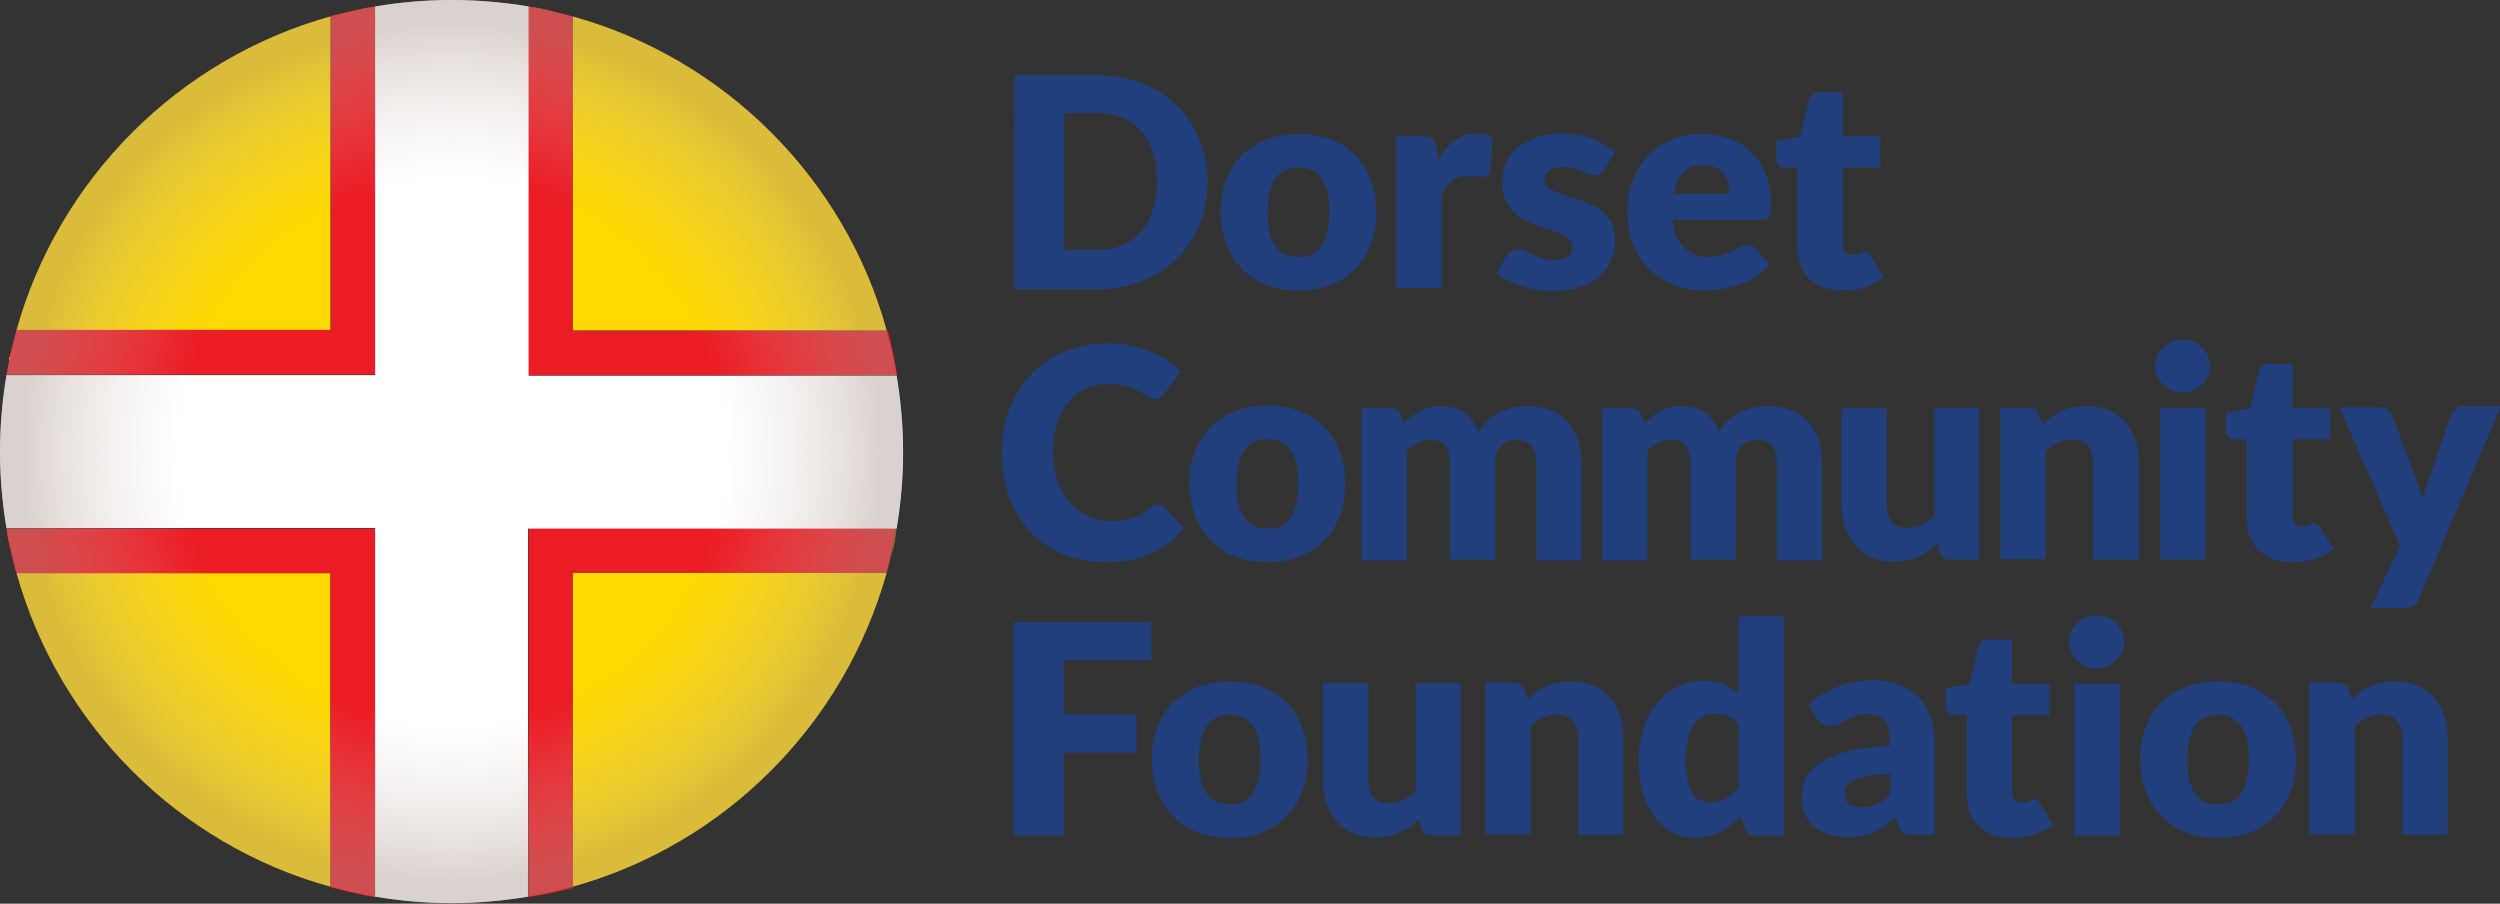 <?xml version="1.0" encoding="utf-8"?>
<!-- Generator: Adobe Illustrator 19.1.0, SVG Export Plug-In . SVG Version: 6.00 Build 0)  -->
<svg version="1.1" id="Layer_1" xmlns="http://www.w3.org/2000/svg" xmlns:xlink="http://www.w3.org/1999/xlink" x="0px" y="0px"
	 viewBox="0 0 425.2 153.7" style="enable-background:new 0 0 425.2 153.7;" xml:space="preserve">
<rect x="0" y="0" width="425.2" height="153.7" fill="#333333" stroke="none"/>
<style type="text/css">
	.st0{fill:#213F7C;}
	.st1{fill:#FFD900;}
	.st2{fill:#EC1C24;}
	.st3{fill:#FFFFFF;}
	.st4{opacity:0.6;fill:url(#XMLID_2_);}
</style>
<g>
	<g>
		<path class="st0" d="M205.4,30.9c0,2.6-0.5,5-1.4,7.3c-0.9,2.2-2.2,4.1-3.8,5.8c-1.6,1.6-3.6,2.9-5.9,3.8
			c-2.3,0.9-4.9,1.4-7.7,1.4h-14.1V12.8h14.1c2.8,0,5.4,0.5,7.7,1.4c2.3,0.9,4.3,2.2,5.9,3.8c1.6,1.6,2.9,3.5,3.8,5.7
			S205.4,28.3,205.4,30.9z M196.8,30.9c0-1.8-0.2-3.4-0.7-4.9c-0.5-1.4-1.1-2.7-2-3.7c-0.9-1-1.9-1.8-3.2-2.3
			c-1.3-0.5-2.7-0.8-4.3-0.8h-5.6v23.3h5.6c1.6,0,3-0.3,4.3-0.8c1.3-0.5,2.3-1.3,3.2-2.3c0.9-1,1.5-2.2,2-3.7
			C196.5,34.3,196.8,32.7,196.8,30.9z"/>
		<path class="st0" d="M220.9,22.8c2,0,3.7,0.3,5.4,0.9c1.6,0.6,3,1.5,4.1,2.6c1.2,1.1,2.1,2.5,2.7,4.2c0.6,1.6,1,3.5,1,5.5
			c0,2.1-0.3,3.9-1,5.6c-0.6,1.7-1.5,3.1-2.7,4.2c-1.2,1.2-2.5,2-4.1,2.7c-1.6,0.6-3.4,0.9-5.4,0.9c-2,0-3.8-0.3-5.4-0.9
			c-1.6-0.6-3-1.5-4.2-2.7c-1.2-1.2-2.1-2.6-2.7-4.2c-0.6-1.7-1-3.5-1-5.6c0-2,0.3-3.9,1-5.5c0.6-1.6,1.5-3,2.7-4.2
			c1.2-1.1,2.6-2,4.2-2.6C217.1,23.1,218.9,22.8,220.9,22.8z M220.9,43.7c1.8,0,3.1-0.6,3.9-1.9c0.8-1.3,1.3-3.2,1.3-5.7
			c0-2.6-0.4-4.5-1.3-5.7c-0.8-1.2-2.1-1.9-3.9-1.9c-1.8,0-3.2,0.6-4,1.9c-0.8,1.2-1.3,3.1-1.3,5.7c0,2.6,0.4,4.5,1.3,5.7
			C217.7,43.1,219.1,43.7,220.9,43.7z"/>
		<path class="st0" d="M244.7,27.2c0.8-1.4,1.7-2.5,2.8-3.3c1-0.8,2.2-1.2,3.6-1.2c1.2,0,2.1,0.3,2.8,0.8l-0.5,5.7
			c-0.1,0.4-0.2,0.6-0.4,0.7c-0.2,0.1-0.5,0.2-0.8,0.2c-0.1,0-0.3,0-0.5,0c-0.2,0-0.4,0-0.7-0.1c-0.2,0-0.5,0-0.7-0.1
			c-0.2,0-0.5,0-0.7,0c-1.1,0-2,0.3-2.7,0.9c-0.7,0.6-1.2,1.4-1.7,2.5V49h-7.7V23.2h4.6c0.4,0,0.7,0,1,0.1c0.3,0.1,0.5,0.2,0.6,0.3
			c0.2,0.1,0.3,0.3,0.4,0.6c0.1,0.2,0.2,0.5,0.2,0.8L244.7,27.2z"/>
		<path class="st0" d="M272.8,28.9c-0.2,0.3-0.4,0.5-0.6,0.7c-0.2,0.1-0.5,0.2-0.9,0.2c-0.4,0-0.7-0.1-1.1-0.2
			c-0.4-0.2-0.8-0.3-1.2-0.5c-0.4-0.2-0.9-0.4-1.4-0.5c-0.5-0.2-1.1-0.2-1.8-0.2c-1,0-1.7,0.2-2.3,0.6c-0.5,0.4-0.8,0.9-0.8,1.6
			c0,0.5,0.2,0.9,0.5,1.2c0.3,0.3,0.8,0.6,1.4,0.8c0.6,0.2,1.2,0.5,1.9,0.7c0.7,0.2,1.4,0.5,2.2,0.7c0.7,0.3,1.5,0.6,2.2,0.9
			c0.7,0.4,1.4,0.8,1.9,1.3c0.6,0.5,1,1.2,1.4,1.9c0.3,0.7,0.5,1.6,0.5,2.7c0,1.3-0.2,2.5-0.7,3.5c-0.5,1.1-1.2,2-2.1,2.8
			c-0.9,0.8-2.1,1.4-3.4,1.8c-1.4,0.4-2.9,0.6-4.7,0.6c-0.9,0-1.8-0.1-2.6-0.2c-0.9-0.2-1.7-0.4-2.6-0.7c-0.8-0.3-1.6-0.6-2.3-1
			c-0.7-0.4-1.3-0.8-1.8-1.3l1.8-2.8c0.2-0.3,0.5-0.6,0.8-0.8c0.3-0.2,0.7-0.3,1.2-0.3c0.4,0,0.9,0.1,1.2,0.3s0.7,0.4,1.2,0.6
			c0.4,0.2,0.9,0.4,1.5,0.6c0.6,0.2,1.3,0.3,2.1,0.3c0.6,0,1.1-0.1,1.5-0.2c0.4-0.1,0.7-0.3,1-0.5c0.2-0.2,0.4-0.5,0.5-0.7
			c0.1-0.3,0.2-0.5,0.2-0.8c0-0.5-0.2-0.9-0.5-1.3c-0.3-0.3-0.8-0.6-1.4-0.9c-0.6-0.2-1.2-0.5-1.9-0.7c-0.7-0.2-1.5-0.4-2.2-0.7
			c-0.7-0.3-1.5-0.6-2.2-1c-0.7-0.4-1.4-0.8-1.9-1.4c-0.6-0.6-1-1.3-1.4-2.1c-0.3-0.8-0.5-1.8-0.5-3c0-1.1,0.2-2.1,0.6-3.1
			c0.4-1,1.1-1.9,1.9-2.6s1.9-1.3,3.2-1.8c1.3-0.4,2.8-0.7,4.5-0.7c0.9,0,1.8,0.1,2.7,0.2c0.9,0.2,1.7,0.4,2.5,0.7
			c0.8,0.3,1.5,0.7,2.1,1.1c0.6,0.4,1.2,0.9,1.7,1.3L272.8,28.9z"/>
		<path class="st0" d="M284.5,37.5c0.2,2.2,0.9,3.7,2,4.7c1.1,1,2.4,1.5,4.1,1.5c0.9,0,1.7-0.1,2.3-0.3c0.6-0.2,1.2-0.5,1.7-0.7
			c0.5-0.3,1-0.5,1.4-0.7c0.4-0.2,0.9-0.3,1.3-0.3c0.6,0,1.1,0.2,1.4,0.7L301,45c-0.8,0.9-1.7,1.7-2.6,2.2c-0.9,0.6-1.9,1-2.8,1.3
			c-1,0.3-1.9,0.5-2.9,0.7c-1,0.1-1.9,0.2-2.8,0.2c-1.8,0-3.5-0.3-5.1-0.9c-1.6-0.6-3-1.5-4.2-2.6c-1.2-1.2-2.1-2.6-2.8-4.3
			c-0.7-1.7-1-3.7-1-6c0-1.7,0.3-3.4,0.9-4.9c0.6-1.5,1.4-2.9,2.5-4.1c1.1-1.2,2.4-2.1,4-2.8c1.6-0.7,3.3-1,5.3-1
			c1.7,0,3.3,0.3,4.7,0.8c1.4,0.5,2.6,1.3,3.7,2.3c1,1,1.8,2.3,2.4,3.7c0.6,1.5,0.9,3.1,0.9,5c0,0.6,0,1.1-0.1,1.4
			c0,0.4-0.1,0.7-0.3,0.9c-0.1,0.2-0.3,0.4-0.5,0.4c-0.2,0.1-0.5,0.1-0.9,0.1H284.5z M294.2,33c0-0.6-0.1-1.2-0.2-1.8
			c-0.2-0.6-0.4-1.1-0.8-1.6c-0.4-0.5-0.8-0.8-1.4-1.1c-0.6-0.3-1.3-0.4-2.1-0.4c-1.5,0-2.6,0.4-3.4,1.3c-0.8,0.8-1.4,2-1.6,3.6
			H294.2z"/>
		<path class="st0" d="M313.4,49.4c-1.2,0-2.3-0.2-3.3-0.5c-0.9-0.4-1.7-0.9-2.4-1.5c-0.6-0.7-1.1-1.4-1.5-2.4
			c-0.3-0.9-0.5-2-0.5-3.1V28.5h-2.2c-0.4,0-0.7-0.1-1-0.4c-0.3-0.3-0.4-0.6-0.4-1.1v-3l4.1-0.8l1.5-6.3c0.2-0.8,0.8-1.2,1.7-1.2h4
			v7.5h6.4v5.3h-6.4v12.8c0,0.6,0.1,1.1,0.4,1.5c0.3,0.4,0.7,0.6,1.3,0.6c0.3,0,0.5,0,0.7-0.1c0.2-0.1,0.4-0.1,0.5-0.2
			c0.1-0.1,0.3-0.1,0.4-0.2c0.1-0.1,0.3-0.1,0.4-0.1c0.2,0,0.4,0.1,0.6,0.2c0.1,0.1,0.3,0.3,0.4,0.5l2.3,3.7c-1,0.7-2.1,1.3-3.4,1.7
			C316,49.3,314.7,49.4,313.4,49.4z"/>
		<path class="st0" d="M196.9,85.8c0.2,0,0.4,0,0.6,0.1c0.2,0.1,0.4,0.2,0.6,0.4l3.3,3.5c-1.5,1.9-3.3,3.4-5.5,4.3
			c-2.2,1-4.8,1.5-7.8,1.5c-2.8,0-5.2-0.5-7.4-1.4c-2.2-0.9-4-2.2-5.6-3.9c-1.5-1.7-2.7-3.6-3.5-5.9c-0.8-2.3-1.2-4.7-1.2-7.4
			c0-2.7,0.4-5.2,1.3-7.5c0.9-2.3,2.1-4.2,3.7-5.9c1.6-1.6,3.5-2.9,5.7-3.8c2.2-0.9,4.7-1.4,7.3-1.4c1.4,0,2.6,0.1,3.8,0.4
			c1.2,0.2,2.3,0.6,3.4,1c1,0.4,2,0.9,2.9,1.5c0.9,0.6,1.7,1.2,2.3,1.9l-2.8,3.8c-0.2,0.2-0.4,0.4-0.6,0.6c-0.2,0.2-0.6,0.3-1,0.3
			c-0.3,0-0.6-0.1-0.8-0.2c-0.3-0.1-0.5-0.3-0.8-0.5c-0.3-0.2-0.6-0.4-1-0.6c-0.4-0.2-0.8-0.4-1.3-0.6c-0.5-0.2-1.1-0.4-1.7-0.5
			c-0.7-0.1-1.4-0.2-2.3-0.2c-1.4,0-2.7,0.3-3.8,0.8c-1.2,0.5-2.2,1.3-3,2.3c-0.8,1-1.5,2.2-1.9,3.6c-0.5,1.4-0.7,3.1-0.7,4.9
			c0,1.9,0.3,3.5,0.8,5c0.5,1.4,1.2,2.7,2.1,3.6c0.9,1,1.9,1.7,3.1,2.3c1.2,0.5,2.4,0.8,3.7,0.8c0.8,0,1.5,0,2.1-0.1
			c0.6-0.1,1.2-0.2,1.8-0.4c0.5-0.2,1.1-0.4,1.5-0.7c0.5-0.3,1-0.7,1.5-1.1c0.2-0.2,0.4-0.3,0.6-0.4
			C196.4,85.9,196.7,85.8,196.9,85.8z"/>
		<path class="st0" d="M215.6,69c2,0,3.7,0.3,5.4,0.9c1.6,0.6,3,1.5,4.1,2.6c1.2,1.1,2.1,2.5,2.7,4.2c0.6,1.6,1,3.5,1,5.5
			c0,2.1-0.3,3.9-1,5.6c-0.6,1.7-1.5,3.1-2.7,4.2c-1.2,1.2-2.5,2-4.1,2.7c-1.6,0.6-3.4,0.9-5.4,0.9c-2,0-3.8-0.3-5.4-0.9
			c-1.6-0.6-3-1.5-4.2-2.7c-1.2-1.2-2.1-2.6-2.7-4.2c-0.6-1.7-1-3.5-1-5.6c0-2,0.3-3.9,1-5.5c0.6-1.6,1.5-3,2.7-4.2
			c1.2-1.1,2.6-2,4.2-2.6C211.8,69.3,213.6,69,215.6,69z M215.6,89.9c1.8,0,3.1-0.6,3.9-1.9s1.3-3.2,1.3-5.7c0-2.6-0.4-4.5-1.3-5.7
			c-0.8-1.2-2.1-1.9-3.9-1.9c-1.8,0-3.2,0.6-4,1.9c-0.8,1.2-1.3,3.1-1.3,5.7c0,2.6,0.4,4.5,1.3,5.7
			C212.4,89.2,213.8,89.9,215.6,89.9z"/>
		<path class="st0" d="M231.6,95.2V69.4h4.8c1,0,1.6,0.4,1.9,1.3l0.4,1.4c0.4-0.4,0.9-0.9,1.3-1.2c0.5-0.4,1-0.7,1.5-1
			c0.5-0.3,1.1-0.5,1.7-0.6c0.6-0.2,1.3-0.2,2.1-0.2c1.6,0,2.9,0.4,3.9,1.2c1,0.8,1.8,1.9,2.3,3.2c0.4-0.8,1-1.5,1.6-2
			c0.6-0.6,1.3-1,2-1.4c0.7-0.3,1.5-0.6,2.3-0.8c0.8-0.2,1.6-0.2,2.4-0.2c1.5,0,2.8,0.2,3.9,0.7c1.1,0.4,2.1,1.1,2.9,1.9
			c0.8,0.8,1.4,1.9,1.8,3.1c0.4,1.2,0.6,2.6,0.6,4.1v16.4h-7.7V78.8c0-2.7-1.1-4-3.4-4c-1,0-1.9,0.3-2.6,1c-0.7,0.7-1,1.7-1,3v16.4
			h-7.7V78.8c0-1.5-0.3-2.5-0.9-3.1c-0.6-0.6-1.4-0.9-2.6-0.9c-0.7,0-1.4,0.2-2,0.5c-0.6,0.3-1.2,0.7-1.8,1.3v18.7H231.6z"/>
		<path class="st0" d="M272.5,95.2V69.4h4.8c1,0,1.6,0.4,1.9,1.3l0.4,1.4c0.4-0.4,0.9-0.9,1.3-1.2c0.5-0.4,1-0.7,1.5-1
			c0.5-0.3,1.1-0.5,1.7-0.6c0.6-0.2,1.3-0.2,2.1-0.2c1.6,0,2.9,0.4,3.9,1.2c1,0.8,1.8,1.9,2.3,3.2c0.4-0.8,1-1.5,1.6-2
			c0.6-0.6,1.3-1,2-1.4c0.7-0.3,1.5-0.6,2.3-0.8c0.8-0.2,1.6-0.2,2.4-0.2c1.5,0,2.8,0.2,3.9,0.7c1.1,0.4,2.1,1.1,2.9,1.9
			c0.8,0.8,1.4,1.9,1.8,3.1c0.4,1.2,0.6,2.6,0.6,4.1v16.4h-7.7V78.8c0-2.7-1.1-4-3.4-4c-1,0-1.9,0.3-2.6,1c-0.7,0.7-1,1.7-1,3v16.4
			h-7.7V78.8c0-1.5-0.3-2.5-0.9-3.1c-0.6-0.6-1.4-0.9-2.6-0.9c-0.7,0-1.4,0.2-2,0.5c-0.6,0.3-1.2,0.7-1.8,1.3v18.7H272.5z"/>
		<path class="st0" d="M336.6,69.4v25.8h-4.8c-1,0-1.6-0.4-1.9-1.3l-0.4-1.5c-0.5,0.5-1,0.9-1.5,1.3c-0.5,0.4-1.1,0.7-1.7,1
			c-0.6,0.3-1.3,0.5-2,0.6c-0.7,0.2-1.5,0.2-2.3,0.2c-1.4,0-2.7-0.2-3.7-0.7c-1.1-0.5-2-1.2-2.8-2.1c-0.7-0.9-1.3-1.9-1.7-3.1
			c-0.4-1.2-0.6-2.5-0.6-3.9V69.4h7.7v16.4c0,1.3,0.3,2.3,0.9,3c0.6,0.7,1.4,1,2.6,1c0.8,0,1.6-0.2,2.4-0.5c0.7-0.4,1.5-0.8,2.2-1.5
			V69.4H336.6z"/>
		<path class="st0" d="M347.5,72.2c0.5-0.5,1-0.9,1.5-1.3c0.5-0.4,1.1-0.7,1.7-1c0.6-0.3,1.3-0.5,2-0.6c0.7-0.2,1.5-0.2,2.3-0.2
			c1.4,0,2.7,0.2,3.7,0.7c1.1,0.5,2,1.2,2.8,2c0.7,0.9,1.3,1.9,1.7,3.1c0.4,1.2,0.6,2.5,0.6,3.9v16.4H356V78.8c0-1.3-0.3-2.2-0.9-3
			c-0.6-0.7-1.4-1.1-2.6-1.1c-0.8,0-1.6,0.2-2.4,0.5c-0.7,0.4-1.5,0.8-2.2,1.5v18.4h-7.7V69.4h4.8c1,0,1.6,0.4,1.9,1.3L347.5,72.2z"
			/>
		<path class="st0" d="M375.9,62.3c0,0.6-0.1,1.2-0.4,1.7c-0.2,0.5-0.6,1-1,1.4c-0.4,0.4-0.9,0.7-1.5,1c-0.6,0.2-1.2,0.4-1.8,0.4
			c-0.6,0-1.2-0.1-1.8-0.4c-0.5-0.2-1-0.6-1.5-1c-0.4-0.4-0.8-0.9-1-1.4c-0.2-0.5-0.4-1.1-0.4-1.7c0-0.6,0.1-1.2,0.4-1.8
			c0.2-0.5,0.6-1,1-1.4c0.4-0.4,0.9-0.7,1.5-1c0.5-0.2,1.1-0.3,1.8-0.3c0.6,0,1.3,0.1,1.8,0.3c0.6,0.2,1.1,0.6,1.5,1
			c0.4,0.4,0.8,0.9,1,1.4S375.9,61.7,375.9,62.3z M375.1,69.4v25.8h-7.7V69.4H375.1z"/>
		<path class="st0" d="M389.8,95.6c-1.2,0-2.3-0.2-3.3-0.5c-0.9-0.4-1.7-0.9-2.4-1.5c-0.6-0.7-1.1-1.4-1.5-2.4
			c-0.3-0.9-0.5-2-0.5-3.1V74.7H380c-0.4,0-0.7-0.1-1-0.4c-0.3-0.3-0.4-0.6-0.4-1.1v-3l4.1-0.8l1.5-6.3c0.2-0.8,0.8-1.2,1.7-1.2h4
			v7.5h6.4v5.3h-6.4v12.8c0,0.6,0.1,1.1,0.4,1.5c0.3,0.4,0.7,0.6,1.3,0.6c0.3,0,0.5,0,0.7-0.1c0.2-0.1,0.4-0.1,0.5-0.2
			c0.1-0.1,0.3-0.1,0.4-0.2c0.1-0.1,0.3-0.1,0.4-0.1c0.2,0,0.4,0.1,0.6,0.2c0.1,0.1,0.3,0.3,0.4,0.5l2.3,3.7c-1,0.7-2.1,1.3-3.4,1.7
			C392.4,95.4,391.1,95.6,389.8,95.6z"/>
		<path class="st0" d="M425.2,69.4l-13.8,32.5c-0.2,0.5-0.5,0.9-0.8,1.1c-0.3,0.2-0.9,0.4-1.6,0.4h-5.8l5-10.5l-10.3-23.6h6.8
			c0.6,0,1.1,0.1,1.4,0.4c0.3,0.3,0.6,0.6,0.7,0.9l4.2,11.1c0.4,1,0.7,2.1,1,3.1c0.2-0.5,0.4-1.1,0.5-1.6c0.2-0.5,0.4-1.1,0.6-1.6
			l3.8-11.1c0.1-0.4,0.4-0.7,0.8-1c0.4-0.3,0.8-0.4,1.2-0.4H425.2z"/>
		<path class="st0" d="M180.9,112.3v9.2h12.4v6.5h-12.4v14.1h-8.5v-36.3h23.4v6.5H180.9z"/>
		<path class="st0" d="M209.2,115.9c2,0,3.7,0.3,5.4,0.9c1.6,0.6,3,1.5,4.1,2.6c1.2,1.1,2.1,2.5,2.7,4.2c0.6,1.6,1,3.5,1,5.5
			c0,2.1-0.3,3.9-1,5.6c-0.6,1.7-1.5,3.1-2.7,4.2c-1.2,1.2-2.5,2-4.1,2.7c-1.6,0.6-3.4,0.9-5.4,0.9c-2,0-3.8-0.3-5.4-0.9
			c-1.6-0.6-3-1.5-4.2-2.7c-1.2-1.2-2.1-2.6-2.7-4.2c-0.6-1.7-1-3.5-1-5.6c0-2,0.3-3.9,1-5.5c0.6-1.6,1.5-3,2.7-4.2
			c1.2-1.1,2.6-2,4.2-2.6C205.4,116.2,207.2,115.9,209.2,115.9z M209.2,136.8c1.8,0,3.1-0.6,3.9-1.9c0.8-1.3,1.3-3.2,1.3-5.7
			c0-2.6-0.4-4.5-1.3-5.7c-0.8-1.2-2.1-1.9-3.9-1.9c-1.8,0-3.2,0.6-4,1.9c-0.8,1.2-1.3,3.1-1.3,5.7c0,2.6,0.4,4.5,1.3,5.7
			C206,136.1,207.4,136.8,209.2,136.8z"/>
		<path class="st0" d="M248.4,116.3v25.8h-4.8c-1,0-1.6-0.4-1.9-1.3l-0.4-1.5c-0.5,0.5-1,0.9-1.5,1.3c-0.5,0.4-1.1,0.7-1.7,1
			c-0.6,0.3-1.3,0.5-2,0.6c-0.7,0.2-1.5,0.2-2.3,0.2c-1.4,0-2.7-0.2-3.7-0.7c-1.1-0.5-2-1.2-2.8-2.1c-0.7-0.9-1.3-1.9-1.7-3.1
			c-0.4-1.2-0.6-2.5-0.6-3.9v-16.4h7.7v16.4c0,1.3,0.3,2.3,0.9,3c0.6,0.7,1.4,1,2.6,1c0.8,0,1.6-0.2,2.4-0.5
			c0.7-0.4,1.5-0.8,2.2-1.5v-18.4H248.4z"/>
		<path class="st0" d="M259.8,119c0.5-0.5,1-0.9,1.5-1.3c0.5-0.4,1.1-0.7,1.7-1c0.6-0.3,1.3-0.5,2-0.6c0.7-0.2,1.5-0.2,2.3-0.2
			c1.4,0,2.7,0.2,3.7,0.7c1.1,0.5,2,1.2,2.8,2c0.7,0.9,1.3,1.9,1.7,3.1c0.4,1.2,0.6,2.5,0.6,3.9v16.4h-7.7v-16.4
			c0-1.3-0.3-2.2-0.9-3c-0.6-0.7-1.4-1.1-2.6-1.1c-0.8,0-1.6,0.2-2.4,0.5c-0.7,0.4-1.5,0.8-2.2,1.5v18.4h-7.7v-25.8h4.8
			c1,0,1.6,0.4,1.9,1.3L259.8,119z"/>
		<path class="st0" d="M303.4,104.8v37.3h-4.8c-1,0-1.6-0.4-1.9-1.3l-0.6-2c-0.5,0.5-1.1,1-1.6,1.5c-0.6,0.4-1.2,0.8-1.8,1.2
			c-0.7,0.3-1.4,0.6-2.1,0.7c-0.8,0.2-1.6,0.3-2.5,0.3c-1.3,0-2.6-0.3-3.7-0.9c-1.1-0.6-2.1-1.5-3-2.6c-0.8-1.1-1.5-2.5-2-4.1
			c-0.5-1.6-0.7-3.5-0.7-5.6c0-1.9,0.3-3.7,0.8-5.4s1.3-3.1,2.3-4.3c1-1.2,2.1-2.1,3.5-2.8c1.4-0.7,2.9-1,4.5-1
			c1.3,0,2.5,0.2,3.4,0.6c0.9,0.4,1.7,0.9,2.5,1.5v-13.1H303.4z M295.7,123.2c-0.6-0.6-1.2-1.1-1.9-1.4c-0.7-0.3-1.4-0.4-2.1-0.4
			c-0.7,0-1.4,0.1-2,0.4c-0.6,0.3-1.1,0.7-1.6,1.4c-0.4,0.6-0.8,1.4-1,2.4c-0.2,1-0.4,2.2-0.4,3.6c0,1.4,0.1,2.5,0.3,3.4
			c0.2,0.9,0.5,1.7,0.8,2.3c0.4,0.6,0.8,1,1.3,1.2c0.5,0.2,1.1,0.4,1.7,0.4c0.6,0,1.1-0.1,1.5-0.2c0.5-0.1,0.9-0.3,1.3-0.5
			c0.4-0.2,0.7-0.5,1.1-0.8c0.3-0.3,0.7-0.7,1-1.1V123.2z"/>
		<path class="st0" d="M307.6,119.8c1.6-1.4,3.3-2.4,5.2-3.1c1.9-0.7,3.9-1,6.1-1c1.6,0,3,0.3,4.2,0.8c1.3,0.5,2.3,1.2,3.2,2.1
			c0.9,0.9,1.5,2,2,3.2c0.5,1.2,0.7,2.6,0.7,4.1v16.1h-3.5c-0.7,0-1.3-0.1-1.7-0.3c-0.4-0.2-0.7-0.6-0.9-1.2l-0.5-1.4
			c-0.6,0.5-1.3,1-1.9,1.4c-0.6,0.4-1.2,0.8-1.9,1.1c-0.6,0.3-1.3,0.5-2,0.6c-0.7,0.1-1.5,0.2-2.4,0.2c-1.2,0-2.3-0.2-3.2-0.5
			c-1-0.3-1.8-0.8-2.5-1.4c-0.7-0.6-1.2-1.3-1.6-2.2c-0.4-0.9-0.5-1.9-0.5-3.1c0-0.9,0.2-1.9,0.7-2.8c0.5-1,1.3-1.8,2.4-2.6
			c1.1-0.8,2.7-1.4,4.6-2c1.9-0.5,4.4-0.8,7.3-0.9v-1.1c0-1.5-0.3-2.6-0.9-3.3c-0.6-0.7-1.5-1-2.7-1c-0.9,0-1.7,0.1-2.2,0.3
			c-0.6,0.2-1.1,0.4-1.6,0.7c-0.5,0.2-0.9,0.5-1.3,0.7c-0.4,0.2-0.9,0.3-1.5,0.3c-0.5,0-1-0.1-1.3-0.4c-0.4-0.3-0.7-0.6-0.9-0.9
			L307.6,119.8z M321.5,131.6c-1.5,0.1-2.8,0.2-3.8,0.4c-1,0.2-1.8,0.4-2.4,0.7c-0.6,0.3-1,0.6-1.2,1c-0.2,0.4-0.3,0.8-0.3,1.2
			c0,0.9,0.2,1.5,0.7,1.9c0.5,0.4,1.2,0.5,2.1,0.5c1,0,1.9-0.2,2.6-0.5c0.7-0.3,1.5-0.9,2.3-1.7V131.6z"/>
		<path class="st0" d="M342.2,142.5c-1.2,0-2.3-0.2-3.3-0.5c-0.9-0.4-1.7-0.9-2.4-1.5c-0.6-0.7-1.1-1.4-1.5-2.4
			c-0.3-0.9-0.5-2-0.5-3.1v-13.4h-2.2c-0.4,0-0.7-0.1-1-0.4c-0.3-0.3-0.4-0.6-0.4-1.1v-3l4.1-0.8l1.5-6.3c0.2-0.8,0.8-1.2,1.7-1.2h4
			v7.5h6.4v5.3h-6.4v12.8c0,0.6,0.1,1.1,0.4,1.5c0.3,0.4,0.7,0.6,1.3,0.6c0.3,0,0.5,0,0.7-0.1c0.2-0.1,0.4-0.1,0.5-0.2
			c0.1-0.1,0.3-0.1,0.4-0.2c0.1-0.1,0.3-0.1,0.4-0.1c0.2,0,0.4,0.1,0.6,0.2c0.1,0.1,0.3,0.3,0.4,0.5l2.3,3.7c-1,0.7-2.1,1.3-3.4,1.7
			C344.8,142.3,343.5,142.5,342.2,142.5z"/>
		<path class="st0" d="M361.3,109.2c0,0.6-0.1,1.2-0.4,1.7c-0.2,0.5-0.6,1-1,1.4c-0.4,0.4-0.9,0.7-1.5,1c-0.6,0.2-1.2,0.4-1.8,0.4
			c-0.6,0-1.2-0.1-1.8-0.4c-0.5-0.2-1-0.6-1.5-1c-0.4-0.4-0.8-0.9-1-1.4c-0.2-0.5-0.4-1.1-0.4-1.7c0-0.6,0.1-1.2,0.4-1.8
			c0.2-0.5,0.6-1,1-1.4c0.4-0.4,0.9-0.7,1.5-1c0.5-0.2,1.1-0.3,1.8-0.3c0.6,0,1.3,0.1,1.8,0.3c0.6,0.2,1.1,0.6,1.5,1
			c0.4,0.4,0.8,0.9,1,1.4C361.2,108,361.3,108.6,361.3,109.2z M360.5,116.3v25.8h-7.7v-25.8H360.5z"/>
		<path class="st0" d="M377.3,115.9c2,0,3.7,0.3,5.4,0.9c1.6,0.6,3,1.5,4.1,2.6c1.2,1.1,2.1,2.5,2.7,4.2c0.6,1.6,1,3.5,1,5.5
			c0,2.1-0.3,3.9-1,5.6c-0.6,1.7-1.5,3.1-2.7,4.2c-1.2,1.2-2.5,2-4.1,2.7c-1.6,0.6-3.4,0.9-5.4,0.9c-2,0-3.8-0.3-5.4-0.9
			c-1.6-0.6-3-1.5-4.2-2.7c-1.2-1.2-2.1-2.6-2.7-4.2c-0.6-1.7-1-3.5-1-5.6c0-2,0.3-3.9,1-5.5c0.6-1.6,1.5-3,2.7-4.2
			c1.2-1.1,2.6-2,4.2-2.6C373.5,116.2,375.3,115.9,377.3,115.9z M377.3,136.8c1.8,0,3.1-0.6,3.9-1.9c0.8-1.3,1.3-3.2,1.3-5.7
			c0-2.6-0.4-4.5-1.3-5.7c-0.8-1.2-2.1-1.9-3.9-1.9c-1.8,0-3.2,0.6-4,1.9c-0.8,1.2-1.3,3.1-1.3,5.7c0,2.6,0.4,4.5,1.3,5.7
			C374.1,136.1,375.5,136.8,377.3,136.8z"/>
		<path class="st0" d="M400,119c0.5-0.5,1-0.9,1.5-1.3c0.5-0.4,1.1-0.7,1.7-1c0.6-0.3,1.3-0.5,2-0.6c0.7-0.2,1.5-0.2,2.3-0.2
			c1.4,0,2.7,0.2,3.7,0.7c1.1,0.5,2,1.2,2.8,2c0.7,0.9,1.3,1.9,1.7,3.1c0.4,1.2,0.6,2.5,0.6,3.9v16.4h-7.7v-16.4
			c0-1.3-0.3-2.2-0.9-3c-0.6-0.7-1.4-1.1-2.6-1.1c-0.8,0-1.6,0.2-2.4,0.5c-0.7,0.4-1.5,0.8-2.2,1.5v18.4h-7.7v-25.8h4.8
			c1,0,1.6,0.4,1.9,1.3L400,119z"/>
	</g>
	<path id="XMLID_76_" class="st1" d="M89.9,1.1c1.4,0.2,2.7,0.5,4.1,0.8C92.6,1.6,91.2,1.4,89.9,1.1L89.9,1.1 M97.4,56.2h53.4
		C143.7,30.4,123.3,10,97.4,2.8V56.2 M152.5,63.8L152.5,63.8c-0.2-1.6-0.6-3.2-0.9-4.7C152,60.6,152.3,62.2,152.5,63.8"/>
	<path id="XMLID_72_" class="st1" d="M59.7,1.9c1.4-0.3,2.7-0.6,4.1-0.8v0C62.4,1.4,61,1.6,59.7,1.9 M2.8,56.2h53.4V2.8
		C30.4,10,10,30.4,2.8,56.2 M1.1,63.8L1.1,63.8c0.3-1.4,0.5-2.7,0.8-4.1C1.6,61.1,1.4,62.4,1.1,63.8"/>
	<path id="XMLID_68_" class="st1" d="M152.5,89.9c-0.3,1.6-0.6,3.1-0.9,4.6C152,93,152.3,91.4,152.5,89.9L152.5,89.9 M97.4,97.4
		v53.4c25.9-7.2,46.2-27.6,53.4-53.4H97.4 M89.9,152.5L89.9,152.5c1.6-0.2,3.2-0.6,4.7-0.9C93,152,91.5,152.3,89.9,152.5"/>
	<path id="XMLID_64_" class="st1" d="M1.1,89.9c0.2,1.4,0.5,2.7,0.8,4.1C1.6,92.6,1.4,91.2,1.1,89.9L1.1,89.9 M2.8,97.4
		c7.2,25.9,27.6,46.3,53.4,53.4V97.4H2.8 M63.8,152.6L63.8,152.6c-1.8-0.3-3.5-0.7-5.3-1.1C60.3,151.9,62,152.3,63.8,152.6"/>
	<path id="XMLID_63_" class="st2" d="M59.7,1.9c-1.2,0.3-2.3,0.5-3.4,0.8v0v53.4H2.8h0c-0.3,1.1-0.6,2.3-0.9,3.5
		c-0.3,1.4-0.5,2.7-0.8,4.1h62.7V1.1C62.4,1.4,61,1.6,59.7,1.9"/>
	<path id="XMLID_62_" class="st2" d="M89.9,63.8h62.7c-0.3-1.6-0.6-3.2-0.9-4.7c-0.2-1-0.5-1.9-0.7-2.8h0H97.4V2.8v0
		c-1.2-0.3-2.3-0.6-3.5-0.9c-1.4-0.3-2.7-0.6-4.1-0.8V63.8"/>
	<path id="XMLID_61_" class="st2" d="M1.1,89.9c0.2,1.4,0.5,2.7,0.8,4.1c0.3,1.2,0.5,2.3,0.9,3.5h0h53.4v53.4v0
		c0.8,0.2,1.5,0.4,2.3,0.6c1.7,0.4,3.5,0.8,5.3,1.1V89.9H1.1"/>
	<path id="XMLID_60_" class="st2" d="M89.9,89.9v62.7c1.6-0.3,3.2-0.6,4.7-0.9c1-0.2,1.9-0.5,2.8-0.7v0V97.4h53.4h0
		c0.3-1,0.5-2,0.7-3c0.3-1.5,0.6-3.1,0.9-4.6H89.9"/>
	<path id="XMLID_55_" class="st3" d="M63.8,1.1v62.7H1.1C0.4,68,0,72.4,0,76.8c0,4.4,0.4,8.8,1.1,13h0h0h62.7v62.7
		c4.2,0.7,8.6,1.1,13,1.1c4.4,0,8.8-0.4,13-1.1v0v0V89.9h62.7h0h0c0.7-4.2,1.1-8.6,1.1-13c0-4.4-0.4-8.8-1.1-13H89.9V1.1v0v0
		C85.6,0.4,81.3,0,76.8,0C72.4,0,68,0.4,63.8,1.1"/>
	
		<radialGradient id="XMLID_2_" cx="94.913" cy="93.667" r="92.962" gradientTransform="matrix(0.827 0 0 0.827 -1.613 -0.583)" gradientUnits="userSpaceOnUse">
		<stop  offset="0.602" style="stop-color:#CCBEB8;stop-opacity:0"/>
		<stop  offset="0.7" style="stop-color:#C7B8B2;stop-opacity:0.196"/>
		<stop  offset="0.835" style="stop-color:#B8A7A0;stop-opacity:0.467"/>
		<stop  offset="0.951" style="stop-color:#A6938B;stop-opacity:0.7"/>
	</radialGradient>
	<circle id="XMLID_53_" class="st4" cx="76.8" cy="76.8" r="76.8"/>
</g>
</svg>
